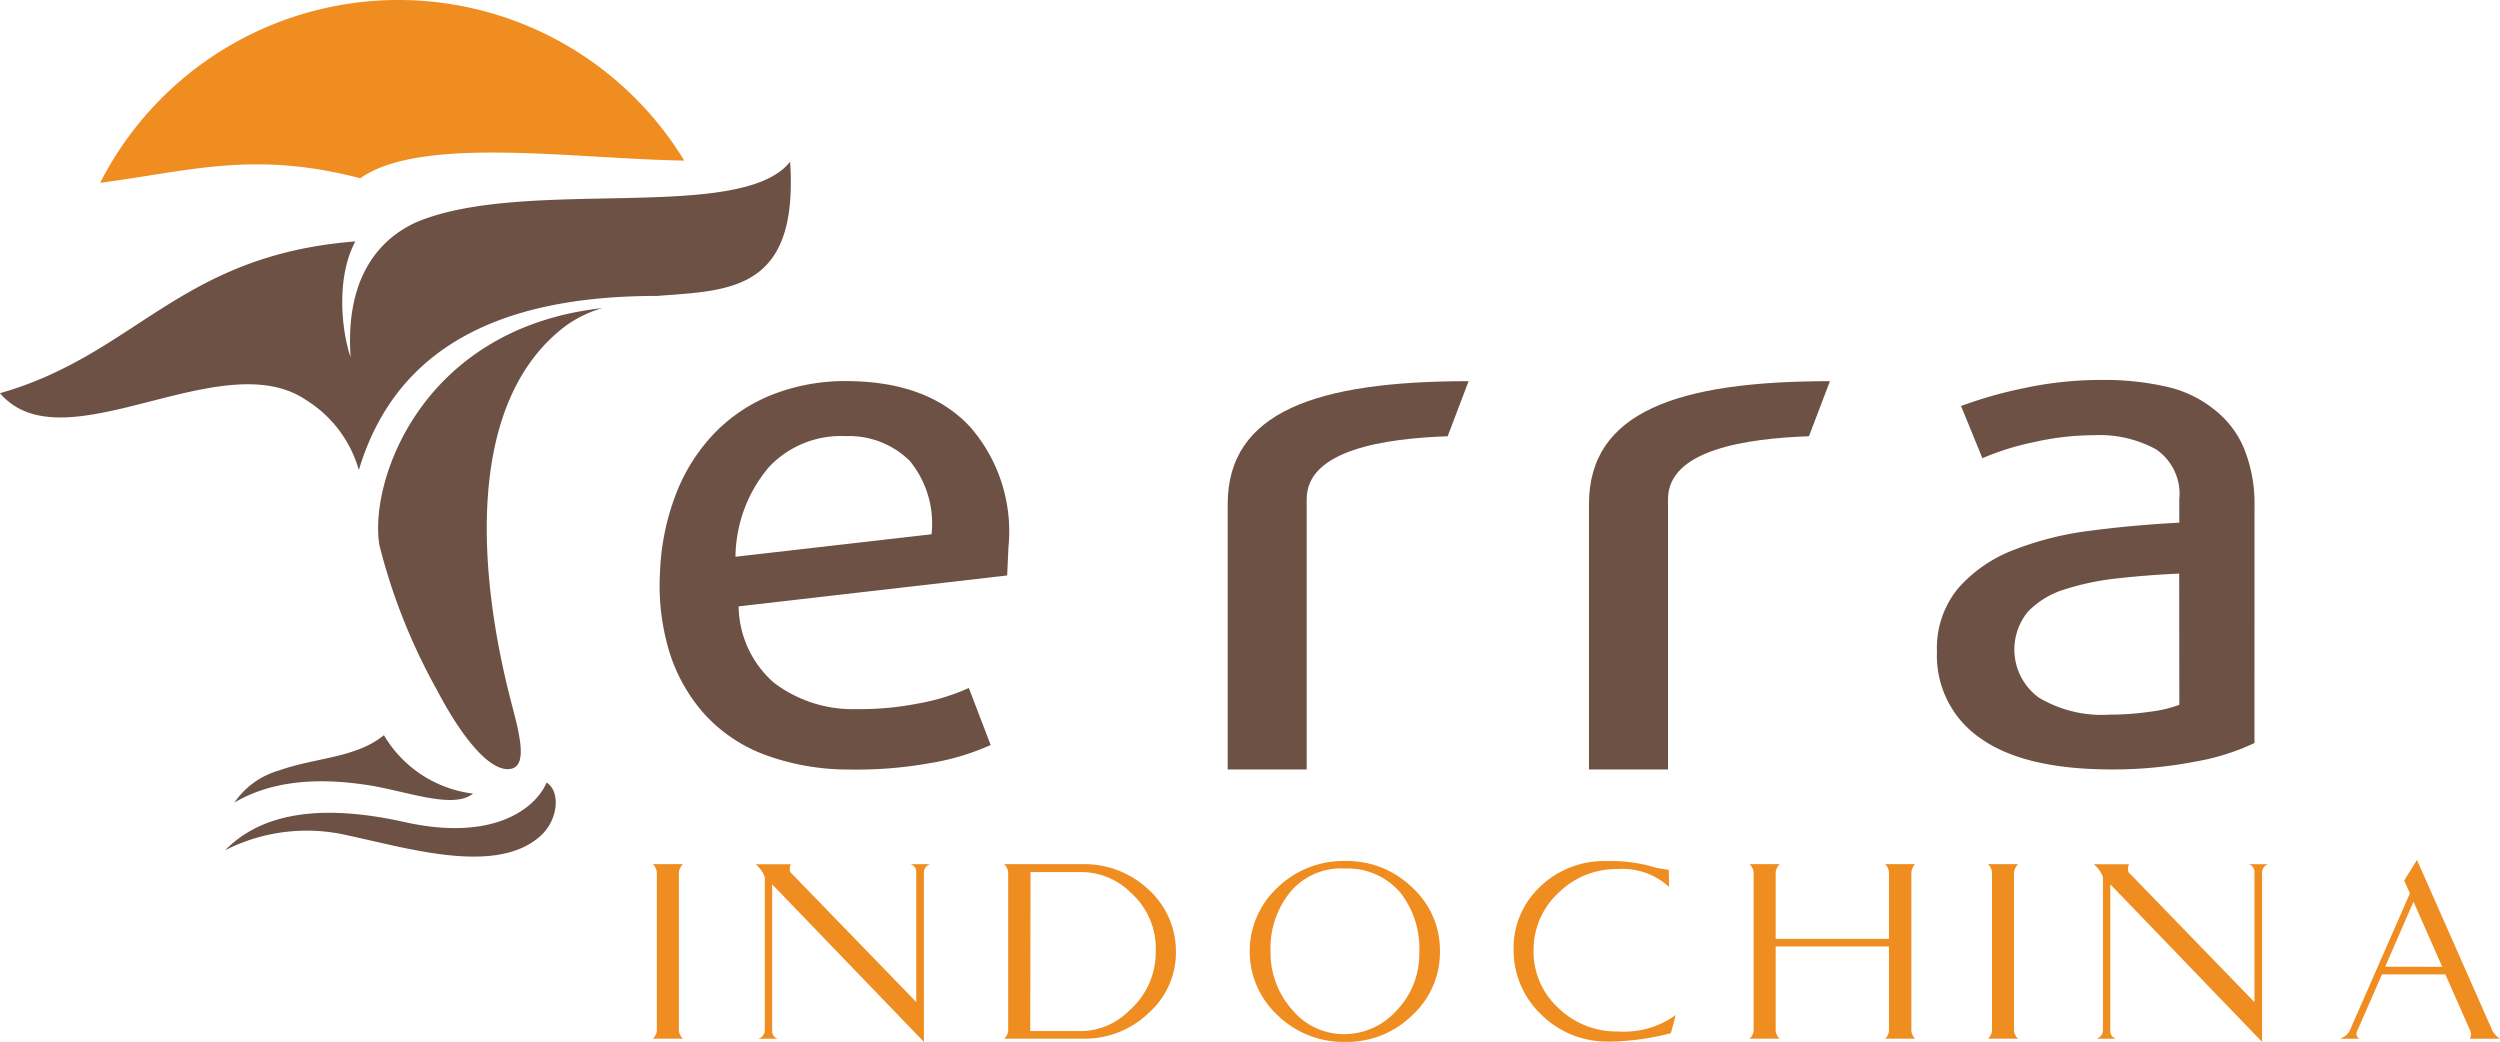 <svg xmlns="http://www.w3.org/2000/svg" width="143.969" height="60" viewBox="0 0 143.969 60"><g transform="translate(-139 -80.26)"><g transform="translate(139 80.26)"><path d="M71.384,31.352c3.522-2.477,12.257-1.121,18.662-1.019a19.275,19.275,0,0,0-33.638,1.281c5.275-.7,8.871-1.855,14.976-.263" transform="translate(-50.641 -21.085)" fill="#ef8d21"/><path d="M96.945,29c-2.824,3.572-15.275.843-21.53,3.485-2.6,1.186-4.067,3.762-3.78,7.779-.509-1.476-.868-4.551.272-6.676-10.162.8-12.613,6.506-20.464,8.741,3.657,4.275,12.746-2.939,17.636.4a6.98,6.98,0,0,1,3.029,4.027c2.375-7.939,9.515-10.028,17.19-10.029,4.146-.322,8.142-.245,7.646-7.732" transform="translate(-51.443 -19.686)" fill="#6d5145"/><path d="M103.815,50.9,88.35,52.679a5.935,5.935,0,0,0,2.036,4.4,7.515,7.515,0,0,0,4.785,1.517,17.168,17.168,0,0,0,3.488-.318,12.083,12.083,0,0,0,2.948-.9l1.257,3.286a14.1,14.1,0,0,1-3.543,1.051,23.747,23.747,0,0,1-4.586.36,13.927,13.927,0,0,1-4.86-.843,8.959,8.959,0,0,1-3.45-2.3,9.7,9.7,0,0,1-2.041-3.561,13.119,13.119,0,0,1-.562-4.651,13.9,13.9,0,0,1,.921-4.513,10.555,10.555,0,0,1,2.207-3.494,9.507,9.507,0,0,1,3.386-2.244,11.486,11.486,0,0,1,4.4-.761q4.558.061,6.952,2.641a9.159,9.159,0,0,1,2.2,6.921Zm-4.356-2.373a5.683,5.683,0,0,0-1.249-4.22,4.966,4.966,0,0,0-3.7-1.431,5.688,5.688,0,0,0-4.4,1.764,8.11,8.11,0,0,0-1.941,5.182Z" transform="translate(-45.814 -17.76)" fill="#6d5145"/><path d="M124.368,42.882c-3.6.128-8.119.775-8.119,3.62V62.069H111.7V46.792c0-5.315,5.1-7.082,13.874-7.082Z" transform="translate(-41 -17.759)" fill="#6d5145"/><path d="M142.1,42.882c-3.6.128-8.117.775-8.117,3.62V62.069h-4.552V46.792c0-5.315,5.1-7.082,13.876-7.082Z" transform="translate(-37.926 -17.759)" fill="#6d5145"/><path d="M164.636,60.557a13.221,13.221,0,0,1-3.42,1.072,24.946,24.946,0,0,1-4.78.45q-5.053,0-7.568-1.787A5.765,5.765,0,0,1,146.35,55.3a5.427,5.427,0,0,1,1.2-3.629,8.059,8.059,0,0,1,3.154-2.206,18.121,18.121,0,0,1,4.449-1.13q2.5-.331,5.153-.468l0-1.35a3.1,3.1,0,0,0-1.331-2.868,6.764,6.764,0,0,0-3.573-.819,15.942,15.942,0,0,0-3.471.4,15.239,15.239,0,0,0-2.963.926l-1.23-3.007a24.867,24.867,0,0,1,3.59-1.022,21.174,21.174,0,0,1,4.558-.479,16.1,16.1,0,0,1,3.737.4,6.685,6.685,0,0,1,2.637,1.258,5.555,5.555,0,0,1,1.761,2.255,8.418,8.418,0,0,1,.616,3.386ZM160.3,50.8q-1.76.078-3.471.266a15.307,15.307,0,0,0-3.064.624,5.032,5.032,0,0,0-2.156,1.28,3.428,3.428,0,0,0,.6,4.966,7.071,7.071,0,0,0,4.1.986,16.142,16.142,0,0,0,2.308-.167,7.347,7.347,0,0,0,1.691-.4Z" transform="translate(-34.806 -17.768)" fill="#6d5145"/><path d="M70.078,49.759v.006a34.129,34.129,0,0,0,3.269,8.257c1.591,3.058,3.266,4.94,4.382,4.6.835-.254.443-1.908-.021-3.66-2.089-7.942-2.567-17.5,3.039-21.783a6.694,6.694,0,0,1,2.174-1.068C72.454,37.263,69.463,46.157,70.078,49.759" transform="translate(-48.228 -18.368)" fill="#6d5145"/><path d="M81.119,59.5c-.637,1.5-3.07,3.422-8.175,2.281-5.19-1.159-8.409-.352-10.336,1.62a10.364,10.364,0,0,1,7.1-.844c3.507.747,8.563,2.306,11.079,0,1-.918,1.144-2.532.329-3.055" transform="translate(-49.639 -14.439)" fill="#6d5145"/><path d="M63.065,61.058a4.67,4.67,0,0,1,2.566-1.846c2.194-.769,4.421-.712,6.044-2.032a6.921,6.921,0,0,0,5.132,3.364c-1.145.926-3.819-.141-6.021-.483-3.5-.547-5.942-.051-7.721,1" transform="translate(-49.565 -14.843)" fill="#6d5145"/><path d="M85.015,63.916v9.157a.748.748,0,0,0,.231.438H83.512a.748.748,0,0,0,.231-.438V63.916a.78.78,0,0,0-.231-.457h1.734a.78.78,0,0,0-.231.457" transform="translate(-45.917 -13.695)" fill="#ef8d21"/><path d="M98.232,73.695l-8.74-9.074v8.453a.451.451,0,0,0,.328.439H88.685a.506.506,0,0,0,.383-.489V64.2a1.722,1.722,0,0,0-.529-.735h2.032a.6.6,0,0,0-.064.273.479.479,0,0,0,.033.184L97.792,71.4V63.9a.453.453,0,0,0-.344-.439h1.143a.5.5,0,0,0-.359.488Z" transform="translate(-45.026 -13.695)" fill="#ef8d21"/><path d="M100.743,73.511a.754.754,0,0,0,.231-.439V63.916a.784.784,0,0,0-.231-.457h4.517a5.377,5.377,0,0,1,3.718,1.393,4.8,4.8,0,0,1,1.654,3.55,4.64,4.64,0,0,1-1.538,3.6,5.3,5.3,0,0,1-3.771,1.507Zm4.517-.439a3.964,3.964,0,0,0,2.687-1.182,4.478,4.478,0,0,0,1.526-3.439,4.282,4.282,0,0,0-1.415-3.327,4.042,4.042,0,0,0-2.815-1.207h-2.982l-.016,9.156Z" transform="translate(-42.915 -13.695)" fill="#ef8d21"/><path d="M123.748,68.508a4.916,4.916,0,0,1-1.6,3.681,5.355,5.355,0,0,1-3.856,1.531,5.431,5.431,0,0,1-3.889-1.531,5.011,5.011,0,0,1,0-7.364,5.452,5.452,0,0,1,3.889-1.522,5.376,5.376,0,0,1,3.856,1.522,4.9,4.9,0,0,1,1.6,3.683m-1.191.1a5.221,5.221,0,0,0-1.073-3.463,3.985,3.985,0,0,0-3.221-1.408A3.814,3.814,0,0,0,115.12,65.1a5.1,5.1,0,0,0-1.127,3.39,4.941,4.941,0,0,0,1.25,3.383,3.848,3.848,0,0,0,3.02,1.4,4.04,4.04,0,0,0,3.014-1.39,4.644,4.644,0,0,0,1.28-3.271" transform="translate(-40.825 -13.72)" fill="#ef8d21"/><path d="M131.228,73.7a5.351,5.351,0,0,1-3.822-1.5,5.088,5.088,0,0,1-1.647-3.669,4.821,4.821,0,0,1,1.439-3.664,5.3,5.3,0,0,1,3.934-1.559,8.721,8.721,0,0,1,2.862.393l.7.112.016.983a3.955,3.955,0,0,0-2.943-1.03,4.759,4.759,0,0,0-3.437,1.381,4.471,4.471,0,0,0-1.424,3.321,4.388,4.388,0,0,0,1.424,3.294,4.8,4.8,0,0,0,3.437,1.358,5.072,5.072,0,0,0,3.327-.95l-.28,1.047a14.7,14.7,0,0,1-3.59.488" transform="translate(-38.592 -13.72)" fill="#ef8d21"/><path d="M146.658,63.916v9.157a.779.779,0,0,0,.214.438h-1.718a.767.767,0,0,0,.215-.438V68.2h-6.525v4.871a.751.751,0,0,0,.232.438h-1.735a.738.738,0,0,0,.232-.438V63.916a.769.769,0,0,0-.232-.457h1.735a.783.783,0,0,0-.232.457v3.847h6.525V63.916a.8.8,0,0,0-.215-.457h1.718a.814.814,0,0,0-.214.457" transform="translate(-36.587 -13.695)" fill="#ef8d21"/><path d="M150.6,63.916v9.157a.751.751,0,0,0,.232.438H149.1a.748.748,0,0,0,.231-.438V63.916a.779.779,0,0,0-.231-.457h1.735a.783.783,0,0,0-.232.457" transform="translate(-34.616 -13.695)" fill="#ef8d21"/><path d="M163.817,73.695l-8.74-9.074v8.453a.45.45,0,0,0,.328.439h-1.136a.505.505,0,0,0,.384-.489V64.2a1.722,1.722,0,0,0-.529-.735h2.032a.613.613,0,0,0-.064.273.479.479,0,0,0,.033.184l7.252,7.484V63.9a.453.453,0,0,0-.344-.439h1.143a.5.5,0,0,0-.359.488Z" transform="translate(-33.549 -13.695)" fill="#ef8d21"/><path d="M168.75,69.844l-1.423,3.247a.391.391,0,0,0-.049.177.3.3,0,0,0,.192.28h-1.143a1.351,1.351,0,0,0,.232-.114.868.868,0,0,0,.344-.375l3.455-7.883-.329-.736.736-1.192,4.357,9.861a1.444,1.444,0,0,0,.424.439h-1.735a.537.537,0,0,0,.033-.439L172.4,69.844Zm3.47-.44-1.655-3.748L168.934,69.4Z" transform="translate(-31.578 -13.729)" fill="#ef8d21"/></g></g></svg>